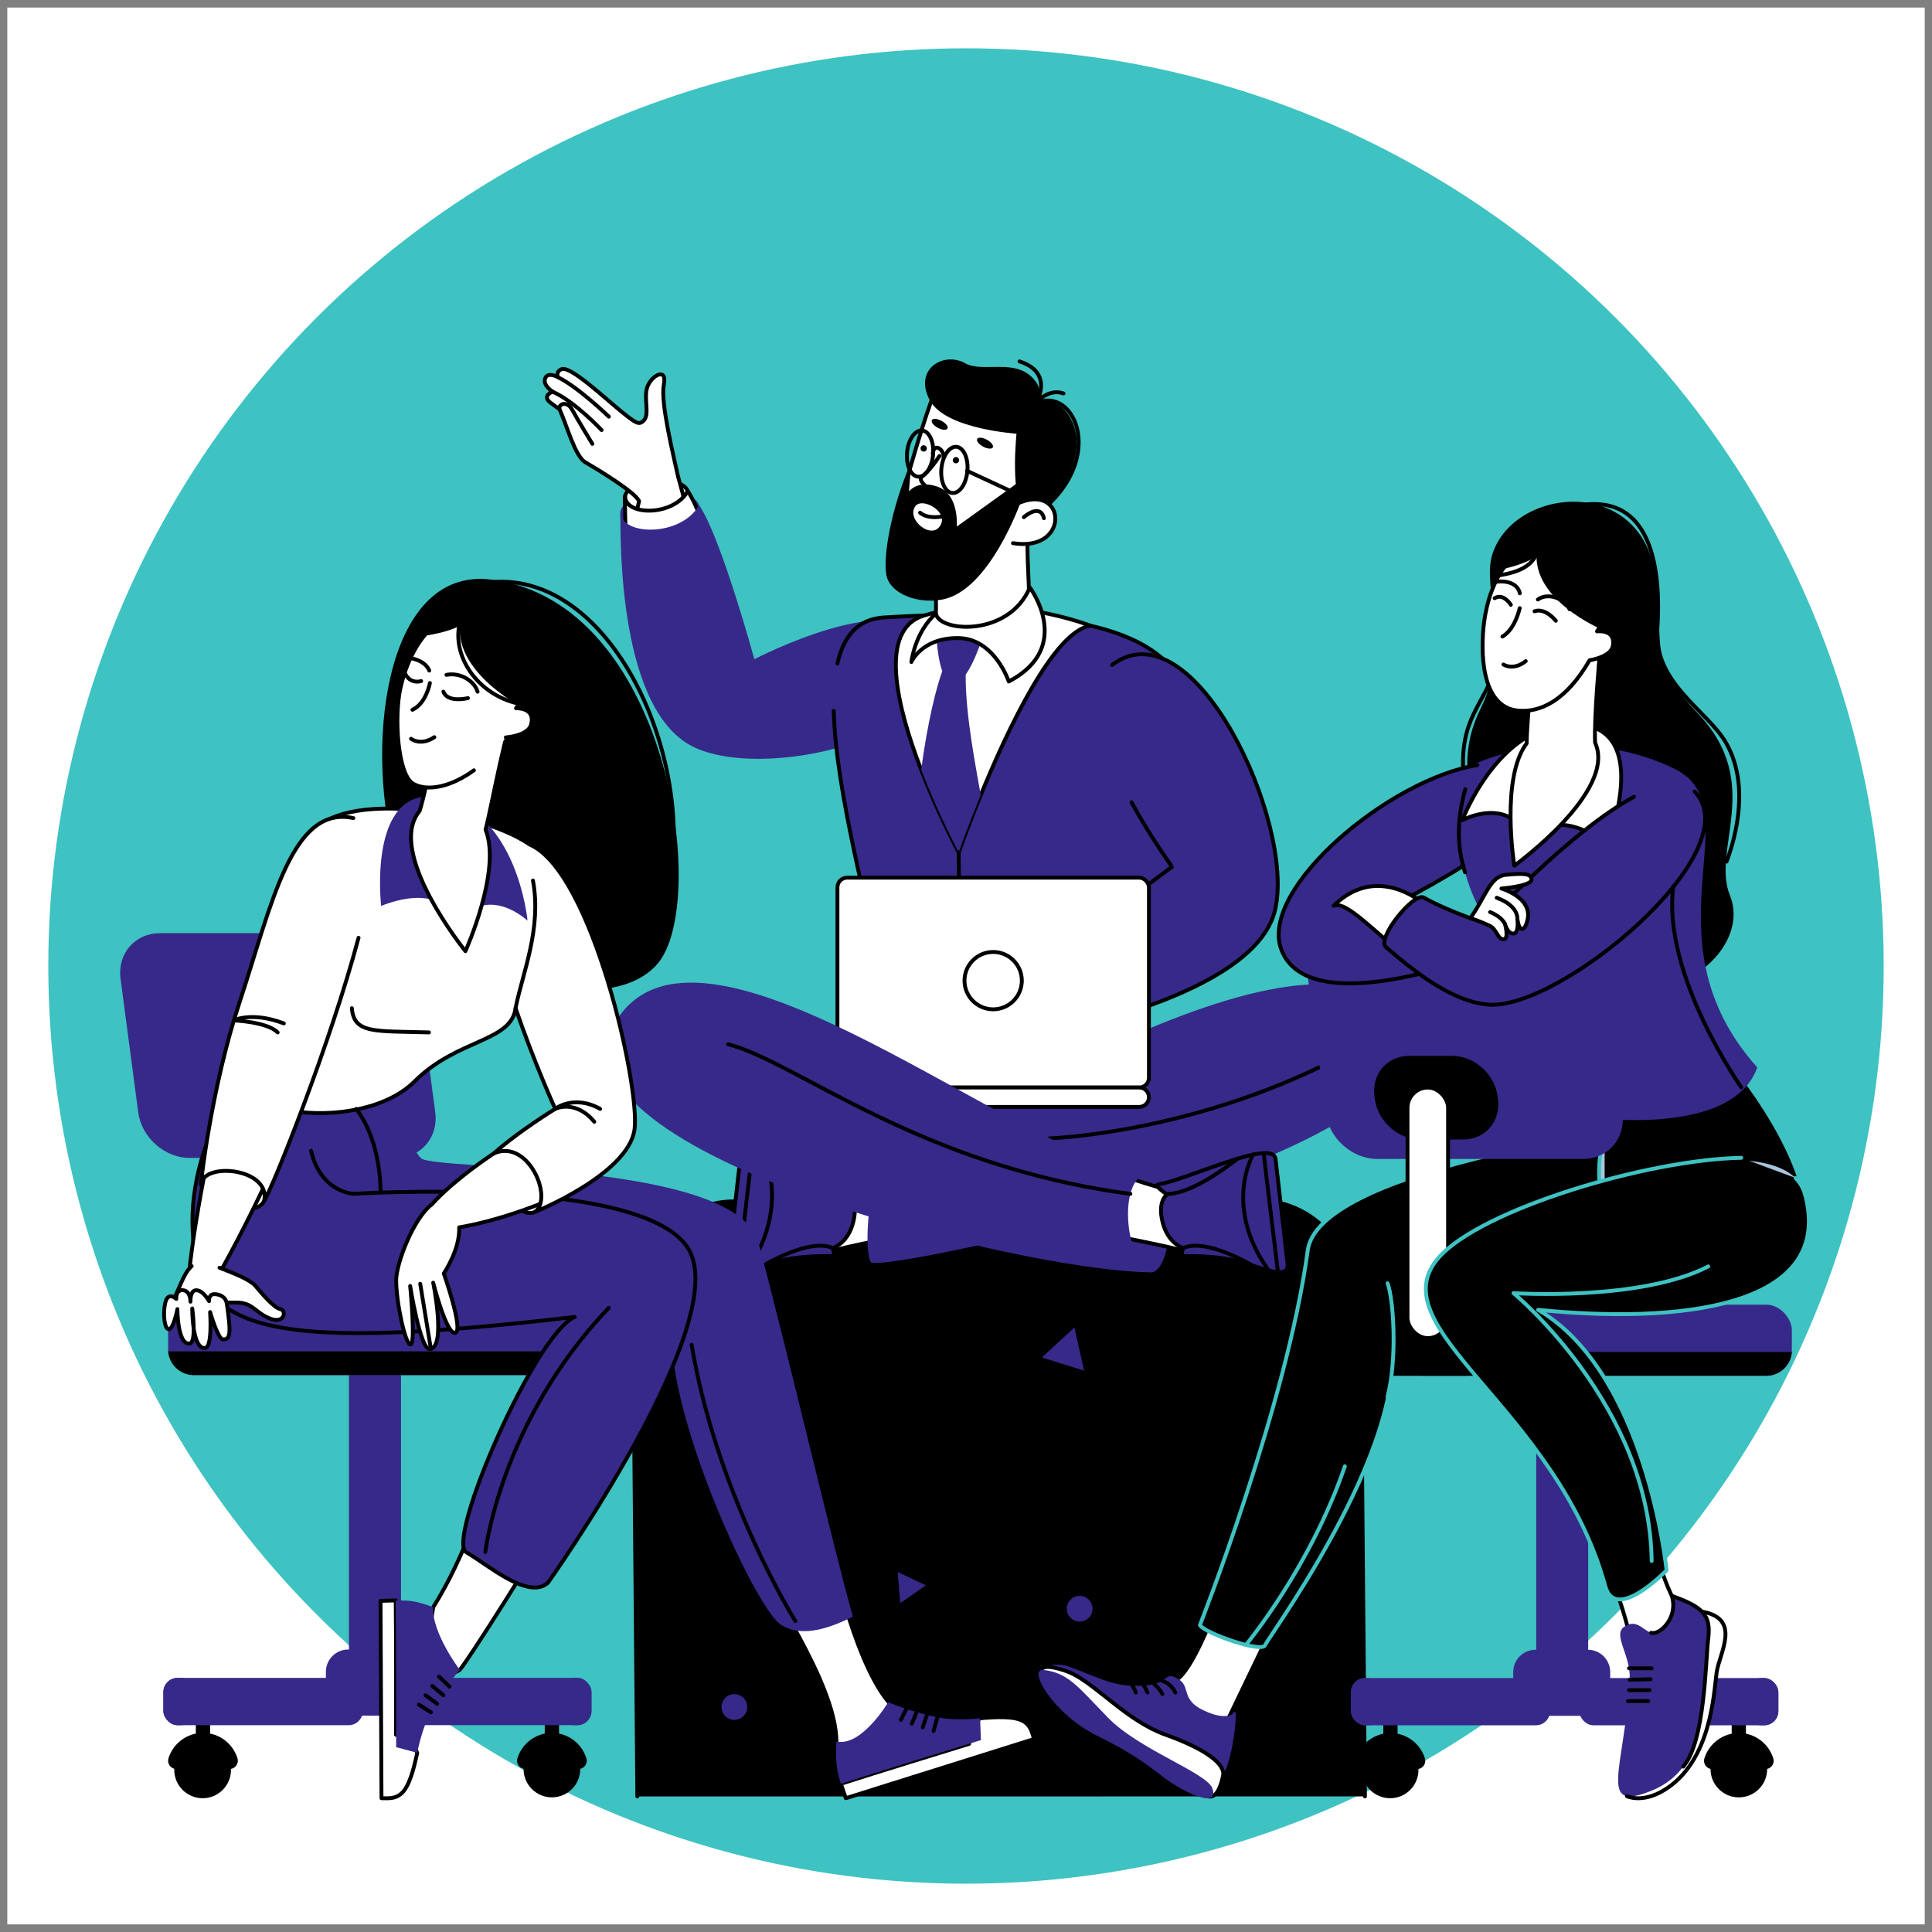 <svg xmlns="http://www.w3.org/2000/svg" id="Layer_2" viewBox="0 0 5000 5000"><rect x="0" y="0" width="5000" height="5000" fill="#808080" stroke="none"/><defs><style>      .st0, .st1, .st2, .st3, .st4, .st5 {        stroke-linecap: round;        stroke-linejoin: round;        stroke-width: 10px;      }      .st0, .st3, .st5 {        stroke: #000;      }      .st6, .st5 {        fill: #fff;      }      .st1, .st2, .st4 {        stroke: #3fc2c2;      }      .st7 {        fill: #3fc2c2;      }      .st2, .st3 {        fill: none;      }      .st8 {        fill: #372989;      }      .st4, .st9 {        fill: #abc4dd;      }    </style></defs><rect class="st6" x="18.8" y="19.7" width="4962.3" height="4960.7" transform="translate(5000 5000) rotate(180)"></rect><circle class="st7" cx="2500" cy="2500" r="2375"></circle><path class="st0" d="M1649.4,4649.2l-10.8-1233.6c-1.9-183.5,135.8-326.8,292.3-304.1l607.5,88c21.2,3.1,42.7,3.1,63.9,0l627.4-89.7c153.9-22,290.1,116.5,291.9,296.9l10.9,1242.4"></path><circle class="st8" cx="1900.5" cy="4417.7" r="33.3" transform="translate(-2567.1 2637.8) rotate(-45)"></circle><circle class="st8" cx="2794.2" cy="4163.3" r="33.3"></circle><line class="st8" x1="2233.8" y1="3456.5" x2="2162.5" y2="3479.2"></line><line class="st8" x1="2992.8" y1="3734.7" x2="2953.9" y2="3780"></line><line class="st8" x1="1769.1" y1="4063.2" x2="1730.2" y2="4108.5"></line><line class="st8" x1="3352.5" y1="4406.6" x2="3374.4" y2="4462.2"></line><line class="st8" x1="2430.7" y1="3757.3" x2="2464.6" y2="3832"></line><polygon class="st8" points="2780.5 3435.5 2696.4 3513.1 2805.6 3547.2 2780.5 3435.5"></polygon><polygon class="st8" points="2323.2 4068.3 2329.8 4148.8 2396.2 4102.8 2323.2 4068.3"></polygon><path class="st8" d="M2350.8,2530.1c-98.2,69.1-92.3,139.3-98.1,204-5.8,64.6,564.1,419.5,695.7,205.6,131.6-213.9-58.2-372.8-58.2-372.8l-539.4-36.9Z"></path><path class="st8" d="M1738.3,1497.4c83-6.2,106.1-106.1,71.1-190.2-24.4-58.6-199.8-29.7-203.6,17-6.1,75.1,55.6,178.9,132.5,173.2Z"></path><path class="st5" d="M1723.3,1422.5c66.2-5,84.6-84.6,56.7-151.6-19.5-46.7-159.3-23.7-162.3,13.6-4.8,59.8,44.3,142.6,105.6,138Z"></path><path class="st5" d="M1754.9,1233.7c-12.4-57.3-45.9-191.6-36.9-238.3,9-46.7-32.1-23.5-42.6,5.7-10.5,29.2,6.8,70.4-9.3,87.1-12.6,13.1-20.5,7.1-60.5-25.2-40-32.3-129.3-116.8-152.2-107.6-15.8,6.3-9.7,20.6-9.7,20.6,0,0-25.7-14.8-32.8,3.1-7.1,17.9,19.3,34.5,19.3,34.5,0,0-28.7,10.3-6,28.2,7.6,6,8.9,6.6,23.5,17,18.4,38,39.7,121.6,67.1,137.5,34.9,20.3,128.9,77.5,139.1,100.6-46.6,189.9,22.6,420.6,128.1,409.9,110-11.2-24.7-462-27.1-473.1Z"></path><path class="st3" d="M1443.6,976.1c51.8,24.8,132.1,102.2,132.1,102.2"></path><path class="st3" d="M1430.1,1013.7c56.8,24.6,126.8,99.3,126.8,99.3"></path><path class="st3" d="M1447.7,1058.8c-2.3-14.6,20.5-21.8,33.1,1.6,13.2,24.5,52.2,88.3,52.2,88.3"></path><path class="st5" d="M1862.1,1480.7c-23.9-76.8-56.7-172.6-82.2-209.8-36.8,65.9-161.9,64.4-162.3,13.6,0,25.3-.9,106.4,11,196.2h233.4Z"></path><path class="st8" d="M2405.9,1665.1c-77.2-156.2-453.6,41-453.6,41,0,0-86.3-315.9-143-398.9-46.1,82.6-203.1,80.8-203.6,17,0,73.3-6.1,520.8,193.9,611.2,200,90.4,718-44.1,606.2-270.4Z"></path><path class="st8" d="M2287.4,1598c456.6-27.7,738,18.4,793.3,221.4,37.7,138.3-33.2,539.4-113.9,809.4-37.7,126.3-699.4,35.9-674.8-54.3-70.6-362.3-261.3-960.9-4.7-976.5Z"></path><path class="st3" d="M2167.2,1717.2c15.8-70.4,52.4-115.1,120.2-119.2,456.6-27.7,738,18.4,793.3,221.4,37.7,138.3-33.2,539.4-113.9,809.4-37.7,126.3-699.4,35.9-674.8-54.3-42.6-218.9-129.2-524.1-134.3-734.9"></path><path class="st8" d="M2878,1720.7c-146.2,110,155.3,522.4,155.3,522.4,0,0-282.4,207.8-357,282.4-74.6,74.6,30.3,149.3,30.3,149.3,0,0,538.6-94.8,593-318.7,54.5-223.9-209.8-794.7-421.6-635.4Z"></path><path class="st8" d="M2878,1720.7c-146.2,110,155.3,522.4,155.3,522.4,0,0-282.4,207.8-357,282.4-74.6,74.6,30.3,149.3,30.3,149.3,0,0,538.6-94.8,593-318.7,54.5-223.9-209.8-794.7-421.6-635.4Z"></path><path class="st3" d="M2928.3,2076.2c51.1,93.3,105,167,105,167,0,0-282.4,207.8-357,282.4-74.6,74.6,30.3,149.3,30.3,149.3,0,0,538.6-94.8,593-318.7,54.5-223.9-209.8-794.7-421.6-635.4"></path><path class="st5" d="M2822.2,1619.3c-95,13.8-214.7,269.1-284.1,438.4-34.9,85-57,148.3-57,148.3,0,0-51.9-96.8-97.1-213.8-62.6-162.1-112.2-363,7.2-399.2,205.5-62.4,431,26.4,431,26.4Z"></path><path class="st3" d="M2544.2,2674.8c-17,65.1,0,134.4,0,134.4"></path><path class="st8" d="M3158.5,2296.7c-44.4-62.3-125.2-53.6-125.2-53.6,60-39.9,113.1,0,113.1,0"></path><path class="st8" d="M1995.5,1761.1c-23.8-64.7-43.2-55-43.2-55,17.6,68.4,0,110,0,110"></path><path class="st8" d="M2538.1,2057.6c-34.9,85-57,148.3-57,148.3,0,0-51.9-96.8-97.1-213.8,16.1-121.2,39.6-216.9,56.6-260.5,67.2-172.6,59.1-7.6,59.1-7.6-4.2,92.9,15.7,209.2,38.5,333.5Z"></path><path class="st8" d="M2543.3,1647.5c-36.2-18.9-95.9-19.9-119.6-1.7.9,23,4.7,63.2,15,91.3,15.9-4.8,35.4-3.4,60.2,9,25.4-34.9,44.4-98.6,44.4-98.6Z"></path><path class="st5" d="M2326.1,1323.2c11.7-58.7,73.4-265.3,92.4-306.7,19-41.4,22.8-36,134.7,12.8,111.9,48.8,160.1,163.2,160.1,163.2,0,0,16.4-21.5-48,166.8-12.8,37.3-1.7,125.7-1.7,206.4,0,169.2-244.3,69.3-241.7,22.3,9.2-164.1-92.1-113.7-92.1-113.7,0,0-15.6-92.4-3.9-151.1Z"></path><path d="M2397.7,1164.4c2.1-4,.7-8.9-3.3-11.1s-8.9-.7-11.1,3.3c-2.1,4-.7,8.9,3.3,11.1s8.9.7,11.1-3.3Z"></path><path d="M2481.1,1194.9c2.1-4,.7-8.9-3.3-11.1-4-2.1-8.9-.7-11.1,3.3-2.1,4-.7,8.9,3.3,11.1,4,2.1,8.9.7,11.1-3.3Z"></path><ellipse cx="2548.7" cy="1146.4" rx="10.2" ry="23" transform="translate(328.5 2843.6) rotate(-61.6)"></ellipse><path d="M2411.6,1087.2c-2.7,5,4.2,13.9,15.4,19.9,11.2,6.1,22.4,6.9,25.1,2,2.7-5-4.2-13.9-15.4-19.9-11.2-6.1-22.4-6.9-25.1-2Z"></path><path class="st0" d="M2665.5,1359.2c-51.4-68.1-28.5-240.6-29.6-241.2-1.1-.6-187.8-11.1-226.2-86.3-38.4-75.2,35-115.8,85.3-87.4,50.3,28.3,138.1-17.1,182.9,48.3,16.8,24.5-1.1,55.7-1.1,55.7,0,0,50.1-25.4,85.2,29.7,76.9,120.6-96.5,281.2-96.5,281.2Z"></path><path class="st5" d="M2629.1,1305.1c130.6-62.8,144.1,125.5-7.5,100.6"></path><path class="st3" d="M2701.6,1341.1c-9.9-40.3-51.9-2.7-51.9-2.7"></path><path class="st3" d="M2553.2,1377.1c-68,64.7-181,19.3-181,19.3"></path><path class="st5" d="M2665.3,1520.3c-54.3,128.9-235.5,116-243.2,67.6-54.7,48.3-63.5,125.4-63.5,125.4,0,0,26.5-62.6,120.8-62,94.4.6,131.3,112.4,131.3,112.4,170.4-89,54.5-243.4,54.5-243.4Z"></path><path class="st0" d="M2351.1,1225.7c-46.2,117-62.5,233.1-50.3,269.1,12.2,36,71.1,63.1,135.3,52.2,120.1-20.4,201.1-250.4,201.1-250.4l4.7-46.8-171.5,123.3s12.1-90.2-47.9-109.7c-60-19.4-76.8,27.1-76.8,27.1l5.4-64.9Z"></path><path class="st5" d="M2364.4,1307.7c-26.8,39.9,46.4,98.4,73,55.5s-52.6-85.8-73-55.5Z"></path><path class="st3" d="M2381.1,1326.9c26.4,22.4,77.7,5.1,77.7,5.1"></path><path class="st3" d="M2638.4,935.3c90.7,29,43.6,106.3,43.6,106.3,0,0,31.9-37.5,70.4-23.3"></path><path class="st3" d="M2684.2,1041.9c93.9-37.5,169.2,126.3,33.5,259.5"></path><ellipse class="st3" cx="2468.8" cy="1215.4" rx="60" ry="33.8" transform="translate(1039.9 3567.1) rotate(-84.9)"></ellipse><ellipse class="st3" cx="2380" cy="1173.2" rx="60" ry="33.8" transform="translate(1001 3440.2) rotate(-84.9)"></ellipse><line class="st3" x1="2647.7" y1="1285.8" x2="2502.5" y2="1218.4"></line><path class="st3" d="M2441.8,1184c2.2-20.5-24.8-39.9-27.9-10.2"></path><path class="st3" d="M2431.3,1180.1c-25.9,40.1-46.3,54.3-46.3,54.3-11.1,11.1,25.5,35.5,25.5,35.5"></path><path class="st3" d="M2481.1,2205.9c0,189.7,21.9,407.1,50.1,457.1"></path><path class="st5" d="M2930,2780.8c-249.8,110.6-533.4,259.2-853,327.6-92.8,19.9-119.5,132.1,70.7,130.4,83-25,483.1-95.5,868.5-171l-44.6-148.6-41.6-138.4Z"></path><path class="st8" d="M1915.8,2999.4c6.3-54.7,229.8,54.5,303.5,65.8,13.3,2.1-22.7,26.1-22.7,26.1,0,0,25.5,16.3,11.5,71.8-14,55.5-52.6,66.5-52.6,66.5l4.1,21.5s-87.2-4.2-152.8,14.6c-65.7,18.8-127.1,47.5-122,3.3,5.1-44.2,31-269.5,31-269.5Z"></path><path class="st3" d="M2014.6,2998.8c32.2,25.9,125.2,93.4,183.6,90.9"></path><path class="st3" d="M2155.7,3230.5c-49.7-24.3-144.3,23.9-180.4,44.8q0,0-.1,0"></path><path class="st3" d="M1974,2987.8h0c32.2,60.1,43.4,178-40.5,300"></path><path class="st3" d="M1915.8,2999.4c6.3-54.7,229.8,54.5,303.5,65.8,13.3,2.1-22.7,26.1-22.7,26.1,0,0,25.5,16.3,11.5,71.8-14,55.5-52.6,66.5-52.6,66.5l4.1,21.5s-87.2-4.2-152.8,14.6c-65.7,18.8-127.1,47.5-122,3.3,5.1-44.2,31-269.5,31-269.5Z"></path><path class="st8" d="M2263.2,3048.5c-16.3,69.9-26,185.3-9.8,217.8,16.3,32.5,1591.3-295.8,1363.7-632.3s-1354,414.5-1354,414.5Z"></path><line class="st3" x1="1946.1" y1="2987.8" x2="1910.4" y2="3292.1"></line><path class="st3" d="M3453.6,2742.6c-376.5,192.2-737.1,203.4-737.1,203.4"></path><rect class="st5" x="2167.3" y="2271.4" width="806.1" height="543.1" rx="25.1" ry="25.1"></rect><path class="st5" d="M2948.3,2864.7h-755.9c-13.9,0-25.1-11.2-25.1-25.1h0c0-13.9,11.2-25.1,25.1-25.1h755.9c13.9,0,25.1,11.2,25.1,25.1h0c0,13.9-11.2,25.1-25.1,25.1Z"></path><circle class="st5" cx="2570.3" cy="2537.9" r="74.2"></circle><path class="st8" d="M2732.3,3089.7c-20.9,99.5,181,194.1,243.5,203,62.5,8.9,80.6-279-11.5-256-92.1,23-223.7,13.8-231.9,53Z"></path><path class="st5" d="M2286.9,2780.8c249.8,110.6,533.4,259.2,853,327.6,92.8,19.9,119.5,132.1-70.7,130.4-83-25-483.1-95.5-868.5-171l44.6-148.6,41.6-138.4Z"></path><path class="st8" d="M3301.1,2999.4c-6.3-54.7-229.8,54.5-303.5,65.8-13.3,2.1,22.7,26.1,22.7,26.1,0,0-25.5,16.3-11.5,71.8,14,55.5,52.6,66.5,52.6,66.5l-4.1,21.5s87.2-4.2,152.8,14.6c65.7,18.8,127.1,47.5,122,3.3-5.1-44.2-31-269.5-31-269.5Z"></path><path class="st3" d="M3202.3,2998.8c-32.2,25.9-125.2,93.4-183.6,90.9"></path><path class="st3" d="M3061.2,3230.5c49.7-24.3,144.3,23.9,180.4,44.8q0,0,.1,0"></path><path class="st3" d="M3242.9,2987.8h0c-29,55.6-52,172.1,40.5,300"></path><path class="st3" d="M3301.1,2999.4c-6.3-54.7-229.8,54.5-303.5,65.8-13.3,2.1,22.7,26.1,22.7,26.1,0,0-25.5,16.3-11.5,71.8,14,55.5,52.6,66.5,52.6,66.5l-4.1,21.5s87.2-4.2,152.8,14.6c65.7,18.8,127.1,47.5,122,3.3-5.1-44.2-31-269.5-31-269.5Z"></path><path class="st8" d="M2964.2,3036.7c-74,29.6-46.9,228.4,11.5,256-353.7-4.9-1603.6-322.1-1376-658.6,227.6-336.5,1042.1,364.7,1364.5,402.7Z"></path><path class="st3" d="M2925.4,3089.7c-547.8-72.1-863.9-341.8-1040.9-387.1"></path><path class="st3" d="M3270.8,2987.8c0,3.9,36,300,36,300"></path><path class="st3" d="M3871.2,1725.3c-29.5,99.4-96.1,133.1-83.3,284.3"></path><path class="st0" d="M3877.4,2292.6c-85.1-239.4-96.7-343.9-40.5-457.8,82.8-167.6,2.6-309.7,29.8-397.9,53-171.2,382-205.1,413.9,62.9,21.9,184.1-21.9,210.5,111.8,352.1,167.5,177.3,30.2,345.6,80,467.1,49.8,121.6-112.1,271.1-264.3,220.4-152.2-50.7-330.9-246.9-330.9-246.9Z"></path><path class="st8" d="M3148.4,4544.7c27.6-35.7,48.4-61.5,49.6-104.3,1.2-42.8-102.4,38.6-163.9-80.9-21.6,83.9,114.3,185.3,114.3,185.3Z"></path><path class="st5" d="M3035.5,4352.4c68.8-21.2,172.9-373.3,194-415.7,68.1-18.2,84.7,54.6,150.2,83.2-13.2,41.3-220.3,467.9-220.3,467.9,0,0-59.5-12.6-91.8-7-32.4,5.7-58.5-19.4-58.5-19.4,0,0-40.6-88.5,26.4-109.1Z"></path><path class="st8" d="M3140.7,4620.9c30.5-3.6,55.4-109.4,57.3-177.3.9-32.2-1.9,21.5-82.6-16.9-66.9-31.8-26.3-67.2-77.4-87.1-23.9-9.3-17.1,18.5-73.6,22.4-79.3,5.5-105.6-14.6-195.4-47.9-40.2-14.9-69,2.3-70.6,5-15.6,28.1,83.7,94.9,182.7,165.5,97.9,69.8,195.1,143.7,259.7,136.2Z"></path><path class="st5" d="M3165.2,4595.9c5.4-21.6-21.1-60.8-149.6-106.8-96.5-34.6-171.9-122.8-239-157.1-14.2-7.2-56.9-22.3-74.2-16.7-9,2.9-12.2,13.1-12.1,20,.3,39.9,145.5,135,280.3,215.3,63.1,37.6,114.4,95.7,160.1,99,24.1,1.8,33.1-48.1,34.5-53.6Z"></path><path class="st8" d="M2701.6,4321.9c62.6,8.1,85.6,40.5,165.6,123.2,80,82.7,257.1,143.4,270.5,183.3,17.9,53.5-72.2,12.6-128.6-30.6-44.9-34.4-83.8-63.8-167.5-104.4-115.6-56.1-184.9-177.3-140-171.5Z"></path><path class="st1" d="M3105.4,4206c14.1,21.4,160.4,72.4,168.7,51.8,10.9-26.9,446.2-612.8,300.3-881.3,293.6,54,1013.8,37,1086.7-130.9,85.9-198-201.9-522.5-201.9-522.5l-325.3-4.5,30.5,212.8s-752.7,101.3-780,304.6c-53.2,396.3-279.1,969.9-279.1,969.9Z"></path><path class="st4" d="M4152.8,2949c-32.3,71.8,0,197.8,0,197.8"></path><path class="st8" d="M4099.9,2889.9s381.8,59.1,447.9-127.4c-300.7-336.5-8.3-671.7-214-772.8-172.5-84.8-389.9-75.5-536.9-3.7-32.8,44.9-45.4,233,39.6,380.5,30.7,53.3,83.2,39.2,120.7,91.3,135.4,187.9,142.8,432.1,142.8,432.1Z"></path><rect class="st8" x="3975.7" y="3535" width="134.5" height="803.3"></rect><path class="st8" d="M3973.9,4269.5h135.5c31.9,0,57.8,25.9,57.8,57.8v113.3h-251v-113.3c0-31.9,25.9-57.8,57.8-57.8Z"></path><circle cx="3597.7" cy="4580.5" r="73.3"></circle><path d="M3598.5,4485c-41.8,0-77.2,27.5-89.1,65.5-4.3,13.8,5.8,27.8,20.2,27.8h137.8c14.4,0,24.5-14,20.2-27.8-11.8-37.9-47.2-65.5-89.1-65.5Z"></path><rect x="3580" y="4446.7" width="36.9" height="77.5"></rect><circle cx="4500.1" cy="4578.3" r="73.3"></circle><path d="M4500.1,4485c-41.8,0-77.2,27.5-89.1,65.5-4.3,13.8,5.8,27.8,20.2,27.8h137.8c14.4,0,24.5-14,20.2-27.8-11.8-37.9-47.2-65.5-89.1-65.5Z"></path><rect x="4481.6" y="4446.7" width="36.9" height="77.5"></rect><rect class="st8" x="4087" y="4342.8" width="515.3" height="122.2" rx="36.6" ry="36.6" transform="translate(8689.4 8807.8) rotate(180)"></rect><rect class="st8" x="4521.3" y="4342.8" width="81.1" height="122.2" rx="36.6" ry="36.6" transform="translate(9123.6 8807.8) rotate(180)"></rect><rect class="st8" x="3496.2" y="4342.8" width="515.3" height="122.2" rx="36.6" ry="36.6"></rect><rect class="st8" x="3496.2" y="4342.8" width="81.1" height="122.2" rx="36.6" ry="36.6"></rect><rect class="st8" x="3508.4" y="3376.5" width="1128.9" height="183.9" rx="66" ry="66"></rect><path d="M4637.2,3499.1c-2.4,34.3-31,61.3-65.8,61.3h-996.9c-34.9,0-63.4-27.1-65.8-61.3h1128.6Z"></path><path d="M3682.6,3345h110.5c57.4,0,104,46.6,104,104v7.4c0,57.4-46.6,104-104,104h-110.5c-57.4,0-104-46.6-104-104v-7.4c0-57.4,46.6-104,104-104Z" transform="translate(7475.8 6905.4) rotate(180)"></path><path class="st8" d="M3564.2,2999.3h532.7c64.8,0,110.4-52.8,101.8-117.9l-45.6-344.9c-8.6-65.1-68.2-117.9-133-117.9h-532.7c-64.8,0-110.4,52.8-101.8,117.9l45.6,344.9c8.6,65.1,68.2,117.9,133,117.9Z"></path><path d="M3676,2949h110.5c57.5,0,97.8-46.8,90.2-104.5l-1-7.5c-7.6-57.7-60.4-104.5-117.9-104.5h-110.5c-57.5,0-97.8,46.8-90.2,104.5l1,7.5c7.6,57.7,60.4,104.5,117.9,104.5Z"></path><rect class="st5" x="3642.7" y="2814.5" width="105" height="648.4" rx="52.5" ry="52.5" transform="translate(7390.3 6277.5) rotate(180)"></rect><path class="st8" d="M3939.6,1989.6c212.7,94.1-378.3,375.5-378.3,375.5l271.3,106.7s-444.6,173.4-516.2-13.7c-71.6-187.1,424.7-556.4,623.3-468.5Z"></path><path class="st3" d="M3787.4,2240.5c-110.6,69.5-226.2,124.6-226.2,124.6l271.3,106.7s-444.6,173.4-516.2-13.7c-60-156.9,279.1-441.8,507.3-478"></path><path class="st5" d="M3756,2484.2h-106.3c-89.7-68-164.7-154.4-198.3-140.3,70.4-68.3,146.1-59.9,209.2-22.1,31.2,18.7,67.1,34.1,95.4,44.9v117.5Z"></path><path class="st6" d="M4316.9,4168.9c89.2-.8,163.3-4.4,146.7,89.9-3.8,21.8-18.5,46.7-23.2,84-15.7,125-53.2,309.9-214.7,309-88.7-.5,34.4-238.3,63.7-281.6,29.3-43.3,27.5-201.2,27.5-201.2Z"></path><path class="st5" d="M4248.9,3794.7c16.9,219.1,77.7,335.3,77.7,335.3,0,0,87,88.1,59.7,110.7-27.4,22.5-155.1,51.1-155.1,51.1,0,0-32.9-194.7-154.1-417.4l171.8-79.7Z"></path><path class="st8" d="M4204.1,4209.6c-32.5,21,17.2,73.3,13.5,137.5-13.3,232.2-85.1,345.1,57,287,166.1-67.9,125.3-278.4,145.4-406.5,6.5-41.5-19.2-69.5-51.4-82.3-6.8-2.7-23.9-9.1-42-15.3,19.5,55.4-35.1,96.4-43.5,96.8-28.5,1.4-42.3-40.9-79-17.2Z"></path><path class="st3" d="M4404.6,4170.8c103.7,18.3,45.2,106.3,38,157.7-7.3,51.4-13.2,230.5-136.4,304.7-57.4,34.5-95.8,15.3-95.8,15.3"></path><path class="st3" d="M4356.2,4572c56.4-64.8,57.4-269.9,64.7-331.1,7.4-61.2-13.1-81.7-94.3-110.9,18,58.9-34,103-53.4,95.6"></path><line class="st3" x1="4274.5" y1="4317.5" x2="4215.8" y2="4317.5"></line><line class="st3" x1="4271.6" y1="4345.8" x2="4217.6" y2="4347.1"></line><line class="st3" x1="4268.7" y1="4374" x2="4215.8" y2="4374"></line><line class="st3" x1="4265.8" y1="4402.3" x2="4213.2" y2="4402.3"></line><path class="st9" d="M4671.6,3091.6c79.4,298.6-342.3,333.4-691.1,298.1,281.4,164,332.6,674,332.6,674,0,0-132.4,137.9-158.7,41.1-125.3-461.4-593.3-667.8-430.2-851.2,67.6-75.9,234.4-143.6,407.8-193.5,245.1-70.6,505.8-95.4,539.5,31.4Z"></path><path class="st1" d="M4506.3,2996.4c-244.5,4.6-672.1,133.7-782.1,257.3-163.2,183.3,304.8,389.8,430.2,851.2,26.3,96.8,158.7-41.1,158.7-41.1,0,0-51.2-510-332.6-674,348.8,35.3,770.5.5,691.1-298.1-4.5-16.8-12.9-31.1-24.8-43.1"></path><path class="st3" d="M3008.1,4350.4c23.1,5.7,33.6,29.9,33.6,29.9"></path><path class="st3" d="M2929,4359.5c9.7,15.8,10.3,20.7,10.3,20.7"></path><path class="st3" d="M2987.1,4358.3c15.3,13.6,21,25.8,21,25.8"></path><path class="st3" d="M2958.6,4359.5c6.5,9.7,11.1,20.7,11.1,20.7"></path><path d="M3572.9,3304.1c46.7,81.3,31.7,239,24.3,277.2-7.4,38.3-210.3,161.8-187.7-9.3,22.6-171.1,163.3-268,163.3-268Z"></path><path class="st1" d="M3591,3614.7c25.8-101.3,15.2-254,0-293.6"></path><path class="st5" d="M3962.8,2180.4c63.1-104.8,196.9,4.5,196.9,4.5,0,0,116.3-290.7-69.1-309.9-205.5-21.3-306.2,247.8-306.2,247.8,0,0,124.5-69.2,178.4,57.6Z"></path><path class="st5" d="M4140.3,1692.6l-188.8,21.1c17,24.3-.4,152.7-.5,210.1-68.4,90-32,316.6-32,316.6,0,0,266.7-192.6,209.1-318.3-3.2-62.8,12.1-229.6,12.1-229.6Z"></path><path class="st5" d="M4113.8,1708.8c-61.8,106.4-129.1,136.1-186.6,130.1-96.6-10.2-95.4-158.7-86.4-228.4,13.5-105.3,74.8-233,208.2-199.1,198.8,50.6,84.1,222.6,84.1,222.6,0,0,49.3-6.6,40.9,38-5.4,28.6-60.2,36.8-60.2,36.8Z"></path><path class="st3" d="M3933,1573.9s-11.6,54.7-44.7,73.5"></path><path class="st3" d="M3948.6,1711c-32.4,25.8-57.7,8.8-57.7,8.8"></path><path d="M3991.9,1380.8c-74,148.4,145,244.2,145,244.2,0,0,87.3-128.5,17.9-198.5-76-76.6-162.9-45.6-162.9-45.6Z"></path><path d="M4055.7,1379.5c-102.4-43.2-174.1,94.8-174.1,94.8,0,0,89.3-15.6,122.3-57.2,32.9-41.6,51.9-37.5,51.9-37.5Z"></path><path class="st3" d="M3982.2,1404.1c-.8,55.7-46.9,77.4-107.7,85.5"></path><path class="st3" d="M4020,1326.9c258.2-97.8,279.9,147.1,269.1,302.3-9.6,137.7,129.5,210.3,177,291.8,62.4,106.9,27.4,242,2.2,308.9"></path><path class="st8" d="M4385.7,2048.4c148.3,155.5-351,567.8-534.4,551.5-92.8-8.3-185.8-81.1-263.3-147.7-29.2-20.3,69.9-142.8,96.2-129.5,73,40.6,159.6,66.2,159.6,66.2,0,0,425.9-462.2,541.9-340.5Z"></path><path class="st3" d="M4385.7,2048.4c148.3,155.5-351,567.8-534.4,551.5-92.8-8.3-185.8-81.1-263.3-147.7-29.2-20.3,69.9-142.8,96.2-129.5,73,40.6,159.6,66.2,159.6,66.2,0,0,218.3-236.8,384.9-326.8"></path><path class="st3" d="M3791.4,2257.4c-19.6-61.3-22.9-130.1.7-214.8"></path><path class="st3" d="M4330.4,2295.3c-29.5,227.3,175.9,518.5,175.9,518.5"></path><path class="st2" d="M3480.5,3794.7c-89.9,262.8-256.1,462.3-256.1,462.3"></path><path class="st2" d="M4421,3277.5c-175.8,90.7-504.1,69.1-504.1,69.1,0,0,352.6,290.4,357.6,693.2"></path><path class="st5" d="M3805.2,2375.7c40-54.2,50-107.8,92.3-111.7,42.3-3.9,66-4.5,66,12.4s-77.8,23.1-77.8,23.1c0,0,78.7,22.6,68,78.4-4,20.9-11.2,27.6-16.1,26-8.3-2.8-10.7-26.5-10.7-26.5,0,0,5.2,37.6-10,38.7-15.2,1.1-22.1-25.1-22.1-25.1,0,0,10.6,37.6-2.3,39.5-16.9,2.4-18.1-25.8-37.4-34.7-25.6-11.9-49.8-20-49.8-20Z"></path><path class="st5" d="M3873.5,2323.4c56.8,20.7,53.4,54,53.4,54"></path><path class="st5" d="M3856.4,2360.5c31.5,12.8,38.3,30.4,38.3,30.4"></path><path class="st3" d="M3868.1,1505.9c60.4-8.1,65.2,29.6,65.2,29.6"></path><path class="st3" d="M3980,1551.5c28.2-20.1,71.6-.1,82.1,25.3"></path><path class="st3" d="M3971.3,1582c28.4-10,55.1,24.5,55.1,24.5"></path><path class="st3" d="M3868.1,1548.1c22.8-14.1,42,17.2,42,17.2"></path><path d="M1270.4,1499.9c-278.9-34.3-330,447.2-242.2,734.3,87.9,287.1,539,417.9,673.8,259.7,134.8-158.2,29.3-937.4-431.6-994Z"></path><path class="st5" d="M2141.8,3963.2c16.1,99.6,79.1,356.9,163.8,448.6,74.6,63.6,164,96.6,177.4,100,13.4,3.4-310.4,65.3-318.3-4.9-1-151.1-179.4-400.9-233.3-512.3,0,0,208-45.8,210.3-31.4Z"></path><path class="st5" d="M2536.6,4447c-35.8,27.7-28.3,66-28.3,66,0,0-265.8,81.6-332.1,103.5,7.2,22.2,12.8,37.2,12.8,37.2l487.1-153.1c-5.4-17.3-8.2-32.7-24.5-44.1-23-16.1-73-13.2-115-9.6Z"></path><path class="st8" d="M2538.6,4503.4l-2.1-56.4c-33.7,3.5-76.4,3.4-99.5-.7-74.6-13.1-138.3-41.1-138.3-41.1,0,0-68.8,116.3-134,101.7-2.2,40.2-1.7,69.3,11.4,109.7,66.2-21.9,362.5-113.2,362.5-113.2Z"></path><line class="st3" x1="2348.2" y1="4417.7" x2="2331.5" y2="4451.1"></line><line class="st3" x1="2374.1" y1="4426.4" x2="2359.7" y2="4460.7"></line><line class="st3" x1="2400" y1="4435.2" x2="2387.9" y2="4470.3"></line><line class="st3" x1="2426" y1="4444" x2="2416" y2="4479.9"></line><path d="M602.9,2946.4h110.7c57.6,0,98-46.9,90.4-104.6l-1-7.5c-7.6-57.8-60.5-104.6-118.1-104.6h-110.7c-57.6,0-98,46.9-90.4,104.6l1,7.5c7.6,57.8,60.5,104.6,118.1,104.6Z"></path><rect class="st5" x="569.5" y="2811.7" width="105.1" height="649.4" rx="52.6" ry="52.6" transform="translate(1244.2 6272.7) rotate(180)"></rect><rect class="st8" x="903.1" y="3533.3" width="134.7" height="804.6"></rect><path class="st8" d="M901.3,4268.9h135.7c31.9,0,57.8,25.9,57.8,57.8v113.5h-251.4v-113.5c0-31.9,25.9-57.8,57.8-57.8Z"></path><circle cx="524.4" cy="4580.4" r="73.4"></circle><path d="M525.3,4484.7c-41.9,0-77.4,27.6-89.2,65.6-4.3,13.8,5.8,27.8,20.2,27.8h138c14.4,0,24.5-14.1,20.2-27.8-11.8-38-47.3-65.6-89.2-65.6Z"></path><rect x="506.8" y="4446.3" width="37" height="77.6"></rect><circle cx="1428.3" cy="4578.2" r="73.4" transform="translate(-2818.9 2350.8) rotate(-45)"></circle><path d="M1428.3,4484.7c-41.9,0-77.4,27.6-89.2,65.6-4.3,13.8,5.8,27.8,20.2,27.8h138c14.4,0,24.5-14.1,20.2-27.8-11.8-38-47.3-65.6-89.2-65.6Z"></path><rect x="1409.8" y="4446.3" width="37" height="77.6"></rect><rect class="st8" x="1014.6" y="4342.4" width="516.1" height="122.4" rx="36.7" ry="36.7" transform="translate(2545.3 8807.1) rotate(180)"></rect><rect class="st8" x="1449.5" y="4342.4" width="81.2" height="122.4" rx="36.7" ry="36.7" transform="translate(2980.2 8807.1) rotate(-180)"></rect><rect class="st8" x="422.8" y="4342.4" width="516.1" height="122.4" rx="36.7" ry="36.7"></rect><rect class="st8" x="422.8" y="4342.4" width="81.2" height="122.4" rx="36.7" ry="36.7"></rect><rect class="st8" x="435.1" y="3374.5" width="1130.7" height="184.2" rx="66.1" ry="66.1"></rect><path d="M1565.6,3497.3c-2.4,34.3-31,61.4-65.9,61.4H501.2c-34.9,0-63.5-27.1-65.9-61.4h1130.3Z"></path><path class="st8" d="M490.9,2996.7h533.5c64.9,0,110.6-52.9,102-118.1l-45.7-345.4c-8.6-65.2-68.3-118.1-133.2-118.1H414c-64.9,0-110.6,52.9-102,118.1l45.7,345.4c8.6,65.2,68.3,118.1,133.2,118.1Z"></path><path class="st8" d="M752.8,2783.4l232.7-44.1s67.2,224.9,104.1,258.2c36.9,33.3,816,4.4,873.4,219,75.1,280.9,196,798.7,244.3,967.2-72,36.5-138.1,52.4-186.6,20.9-72-46.8-332.3-626.2-272.7-808.8-142.5-88.6-793.1,76.9-945.8-64.1-152.8-141-49.4-548.3-49.4-548.3Z"></path><path class="st5" d="M1542.9,3753.2c-154.1,268.3-339.8,556.3-353,568.2-10.2,9.2-127.5,54.7-105.5-12.4,14.1-42.9,27-80.6,36.8-149.6,82.8-132.3,126.6-275.2,166.9-406.2h254.8Z"></path><path class="st5" d="M1079.7,4536.3c-15.9-42.4-54.7-46.6-54.7-46.6,0,0,.5-278.1-.9-347.8-23.3.3-39.3,1.3-39.3,1.3l2.5,510.6c18.2,0,33.7,1.8,49.4-10.4,22.2-17.2,34.2-65.8,43.1-107.1Z"></path><path class="st8" d="M1025.2,4521.6l54.5,14.7c6.6-33.3,19.3-74,30-94.9,34.6-67.4,80.1-120,80.1-120,0,0-72.5-95.5-68.7-162-37.8-13.9-54.6-18.1-97.1-17.5,1.4,69.8,1.2,379.7,1.2,379.7Z"></path><line class="st3" x1="1163.4" y1="4365" x2="1136.4" y2="4339.2"></line><line class="st3" x1="1147.3" y1="4387.2" x2="1118.9" y2="4363.3"></line><line class="st3" x1="1131.3" y1="4409.4" x2="1101.4" y2="4387.4"></line><line class="st3" x1="1115.3" y1="4431.5" x2="1083.9" y2="4411.4"></line><path class="st8" d="M1417.9,4096.5c-51.4,45-157.3-48.6-211-79.2-53.7-30.6,176.7-563.5,280.4-609.1-848.4,100-976.8,19.5-988.6-223.8-11.8-243.3,158.6-445.2,158.6-445.2h268.4l-10.7,350.3s755-48.6,867.6,144.1c112.6,192.7-364.8,862.8-364.8,862.8Z"></path><path class="st3" d="M804.9,2978.1c25.4,108.3,110.1,111.5,110.1,111.5,0,0,755-48.6,867.6,144.1,112.6,192.7-364.8,862.8-364.8,862.8-51.4,45-157.3-48.6-211-79.2-53.7-30.6,176.7-563.5,280.4-609.1-848.4,100-976.8,19.5-988.6-223.8-11.8-243.3,158.6-445.2,158.6-445.2h268.4"></path><path class="st5" d="M643.7,3001.9c-106.4-23.6-117.7,23.6-123.5,59.1-5.8,35.5,138.3,100.7,163.6,46.6,25.3-54.1-40-105.7-40-105.7Z"></path><path class="st5" d="M543.5,2968.3c-47.9,228.4-69.9,415.7-51.3,426.5,20.5,11.9,129.1-184.2,238.9-426.5h-187.7Z"></path><path class="st6" d="M542.8,3271.2c46.4,17.8,102.4,38.2,117.8,56.2,15.3,18.1,47.1,56.7,64.6,60.5,17.5,3.8,11.5,40-27.4,24.1-38.9-15.9-43.1-41-86.5-41h-167.6c28.9-42.9,36.7-123.7,99-99.8Z"></path><path class="st3" d="M568,3280.8c39.7,15.3,79.9,31.7,92.6,46.6,15.3,18.1,47.1,56.7,64.6,60.5,17.5,3.8,11.5,40-27.4,24.1-38.9-15.9-43.1-41-86.5-41h-138.5"></path><path class="st3" d="M443.8,3371c19.3-28.7,29.2-74.2,52.2-94.2"></path><path class="st5" d="M586.7,3373c-2.6-17.8-20.3-24.2-33.1-23.7-13.9.5-12.7,18-12.7,18,0,0-13.9-26.5-31.7-28.1-17.8-1.6-16.3,29.6-16.3,29.6,0,0,.7-27.6-18.9-29.7-19.7-2.1-17.8,22.5-17.8,22.5,0,0-21-20.3-28.3,9.3-7.3,29.6-2,71.9,10,68.8,12-3.1,21.2-51.7,21.2-51.7,0,0-.2,92.8,31.6,89,18.9-2.2,6.8-90.7,6.8-90.7,0,0-.7,105.8,33.3,102.3,19.6-2,12.9-93,12.9-93,0,0,20.1,69.3,32.8,70.6,21.3,2.2,20.9-20.2,10.4-93.2Z"></path><path class="st5" d="M1431.2,3007.9c-78.2-82.1-126.5-41-152.6-23.2-26,17.8,49.9,177.6,106,151.7,56.2-26,46.6-128.4,46.6-128.4Z"></path><path class="st5" d="M1117.4,3117.2c103.7-117,464.8-350.7,509.4-196.4,31,107.3-274.9,228.5-438.4,255.6,2.3,57.9-39.9,119.3-39.9,119.3,0,0,52.2,147.8,29.7,153.7-22.5,5.9-56.6-127.5-57.1-129.8-.5-2.3,34.7,168.8-8.9,171.7-24.8,1.7-50.7-163.2-50.7-163.2,0,0,14.6,148.4,1.3,151.4-13.3,3-37.3-107.2-37.5-166.2-.1-43.8,45.5-161.5,92-196.1Z"></path><line class="st5" x1="1087.5" y1="3322.3" x2="1115.1" y2="3490.9"></line><path class="st5" d="M793.8,2194.3c17.4-159.1,433.9-107.7,577.1-8.6,0,0,0,0,0,0,162.4,69.5,286.7,631,271.2,737.9-16.8,115.7-257.5,212.8-257.5,212.8,48.4-36.1-17.7-190-106-151.7,61.2-55.5,158.3-114.9,158.3-114.9,0,0-54.7-120.3-102.6-260.6,0,0,0,0,0,0-11.3,87.7-151.1,79.1-261.4,189.5-110.4,110.4-373.5,101.9-450.9,18.5-77.4-83.4,137.9-312.9,171.9-622.9Z"></path><path class="st8" d="M1177.9,2392c-33.5-117.9-191.5-47.3-191.5-47.3,0,0-36.2-311.5,148-281.4,204.2,33.3,231,319.8,231,319.8,0,0-102.2-99.5-187.5,8.9Z"></path><path class="st5" d="M1134.3,1874l201.7-36.5c-22.8,19.1-64.3,254.1-79.4,309.6,42.5,104.9-52.1,314.5-52.1,314.5,0,0-207.3-256.1-118.7-362.5,19.5-59.9,48.5-225.1,48.5-225.1Z"></path><path class="st6" d="M683.8,3107.6c36.1-57.8,381.3-937.1,258.9-981.6-182.8-73.1-235.2,203-322.6,467.5-74.1,224.2-99.9,467.5-99.9,467.5,16.5-54.5,180-35.1,163.6,46.6Z"></path><path class="st3" d="M914.4,2117.2c-160.2-34.7-211.6,226-294.3,476.3-74.1,224.2-99.9,467.5-99.9,467.5,16.5-54.5,180-35.1,163.6,46.6,23-36.7,170.8-405.4,244.1-680.6"></path><path class="st5" d="M1379.3,2278.9c23.1,124.3-26.7,238.4-45.1,330.3"></path><path class="st3" d="M921.7,2869.8c67.2,87,63,216.6,63,216.6"></path><path class="st3" d="M1553.2,2869.8c-68.8-38.3-116.4,0-116.4,0,0,0,51.7-25.9,101.2,33.3"></path><path class="st3" d="M734.5,2648.5c-84.1-31.7-129.3-7.7-129.3-7.7,0,0,86.6,3.6,113.4,31.1"></path><path class="st3" d="M1110.1,2671.9c-140.4-4.1-194,4-199.5-62.7"></path><path class="st3" d="M1575.3,3384.8c-279.4,293.1-319.3,631.7-319.3,631.7"></path><path class="st3" d="M1789.9,3480.4c66.1,391.5,268.4,714.9,268.4,714.9"></path><path class="st6" d="M1308.9,1908.4c-73,104.4-181.5,151.1-238.5,120.5-42.3-22.8-50-174.5-34.7-245.6,23.1-107.5,97.4-234,232.1-187.4,200.8,69.4,67.5,237,67.5,237,0,0,51.5-2.6,38.9,42.7-8.1,29-65.3,32.8-65.3,32.8Z"></path><path class="st3" d="M1226.5,1993.5c-57.7,42-118.2,55.8-156,35.4-42.3-22.8-50-174.5-34.7-245.6,23.1-107.5,97.4-234,232.1-187.4,200.8,69.4,67.5,237,67.5,237,0,0,51.5-2.6,38.9,42.7-8.1,29-65.3,32.8-65.3,32.8"></path><path class="st3" d="M1112.6,1767.7s-9.4,52.7-45.2,69.2"></path><path class="st3" d="M1124.1,1907.8c-35.7,23.8-60.4,4.1-60.4,4.1"></path><path d="M1211.6,1559.4c-89.2,146.7,128.4,264.5,128.4,264.5,0,0,101.2-125.1,35.7-203.3-71.8-85.6-164.1-61.2-164.1-61.2Z"></path><path d="M1277.6,1563.6c-101.9-53.4-187.9,82.7-187.9,82.7,0,0,93.5-8.4,131.1-48.4,37.6-40.1,56.8-34.2,56.8-34.2Z"></path><path class="st3" d="M1199.6,1582.6c-48.2,104.7,38.3,223.1,153.3,240.3"></path><path class="st3" d="M1211.1,1518.2c320.7-95.2,564.2,359.2,529.6,717.3"></path><path class="st3" d="M1059,1702.7c44.5,6.8,51.9,32.8,51.9,32.8"></path><path class="st3" d="M1155.4,1746.5c37.8-7.3,73.3,17.7,80.6,43.6"></path><path class="st3" d="M1147.5,1790.1c11.3,29.9,63.5,16.6,63.5,16.6"></path><path class="st3" d="M1047.3,1741c14,31.7,42.6,21.6,42.6,21.6"></path><line class="st8" x1="311" y1="4649.2" x2="4677.2" y2="4649.2"></line></svg>